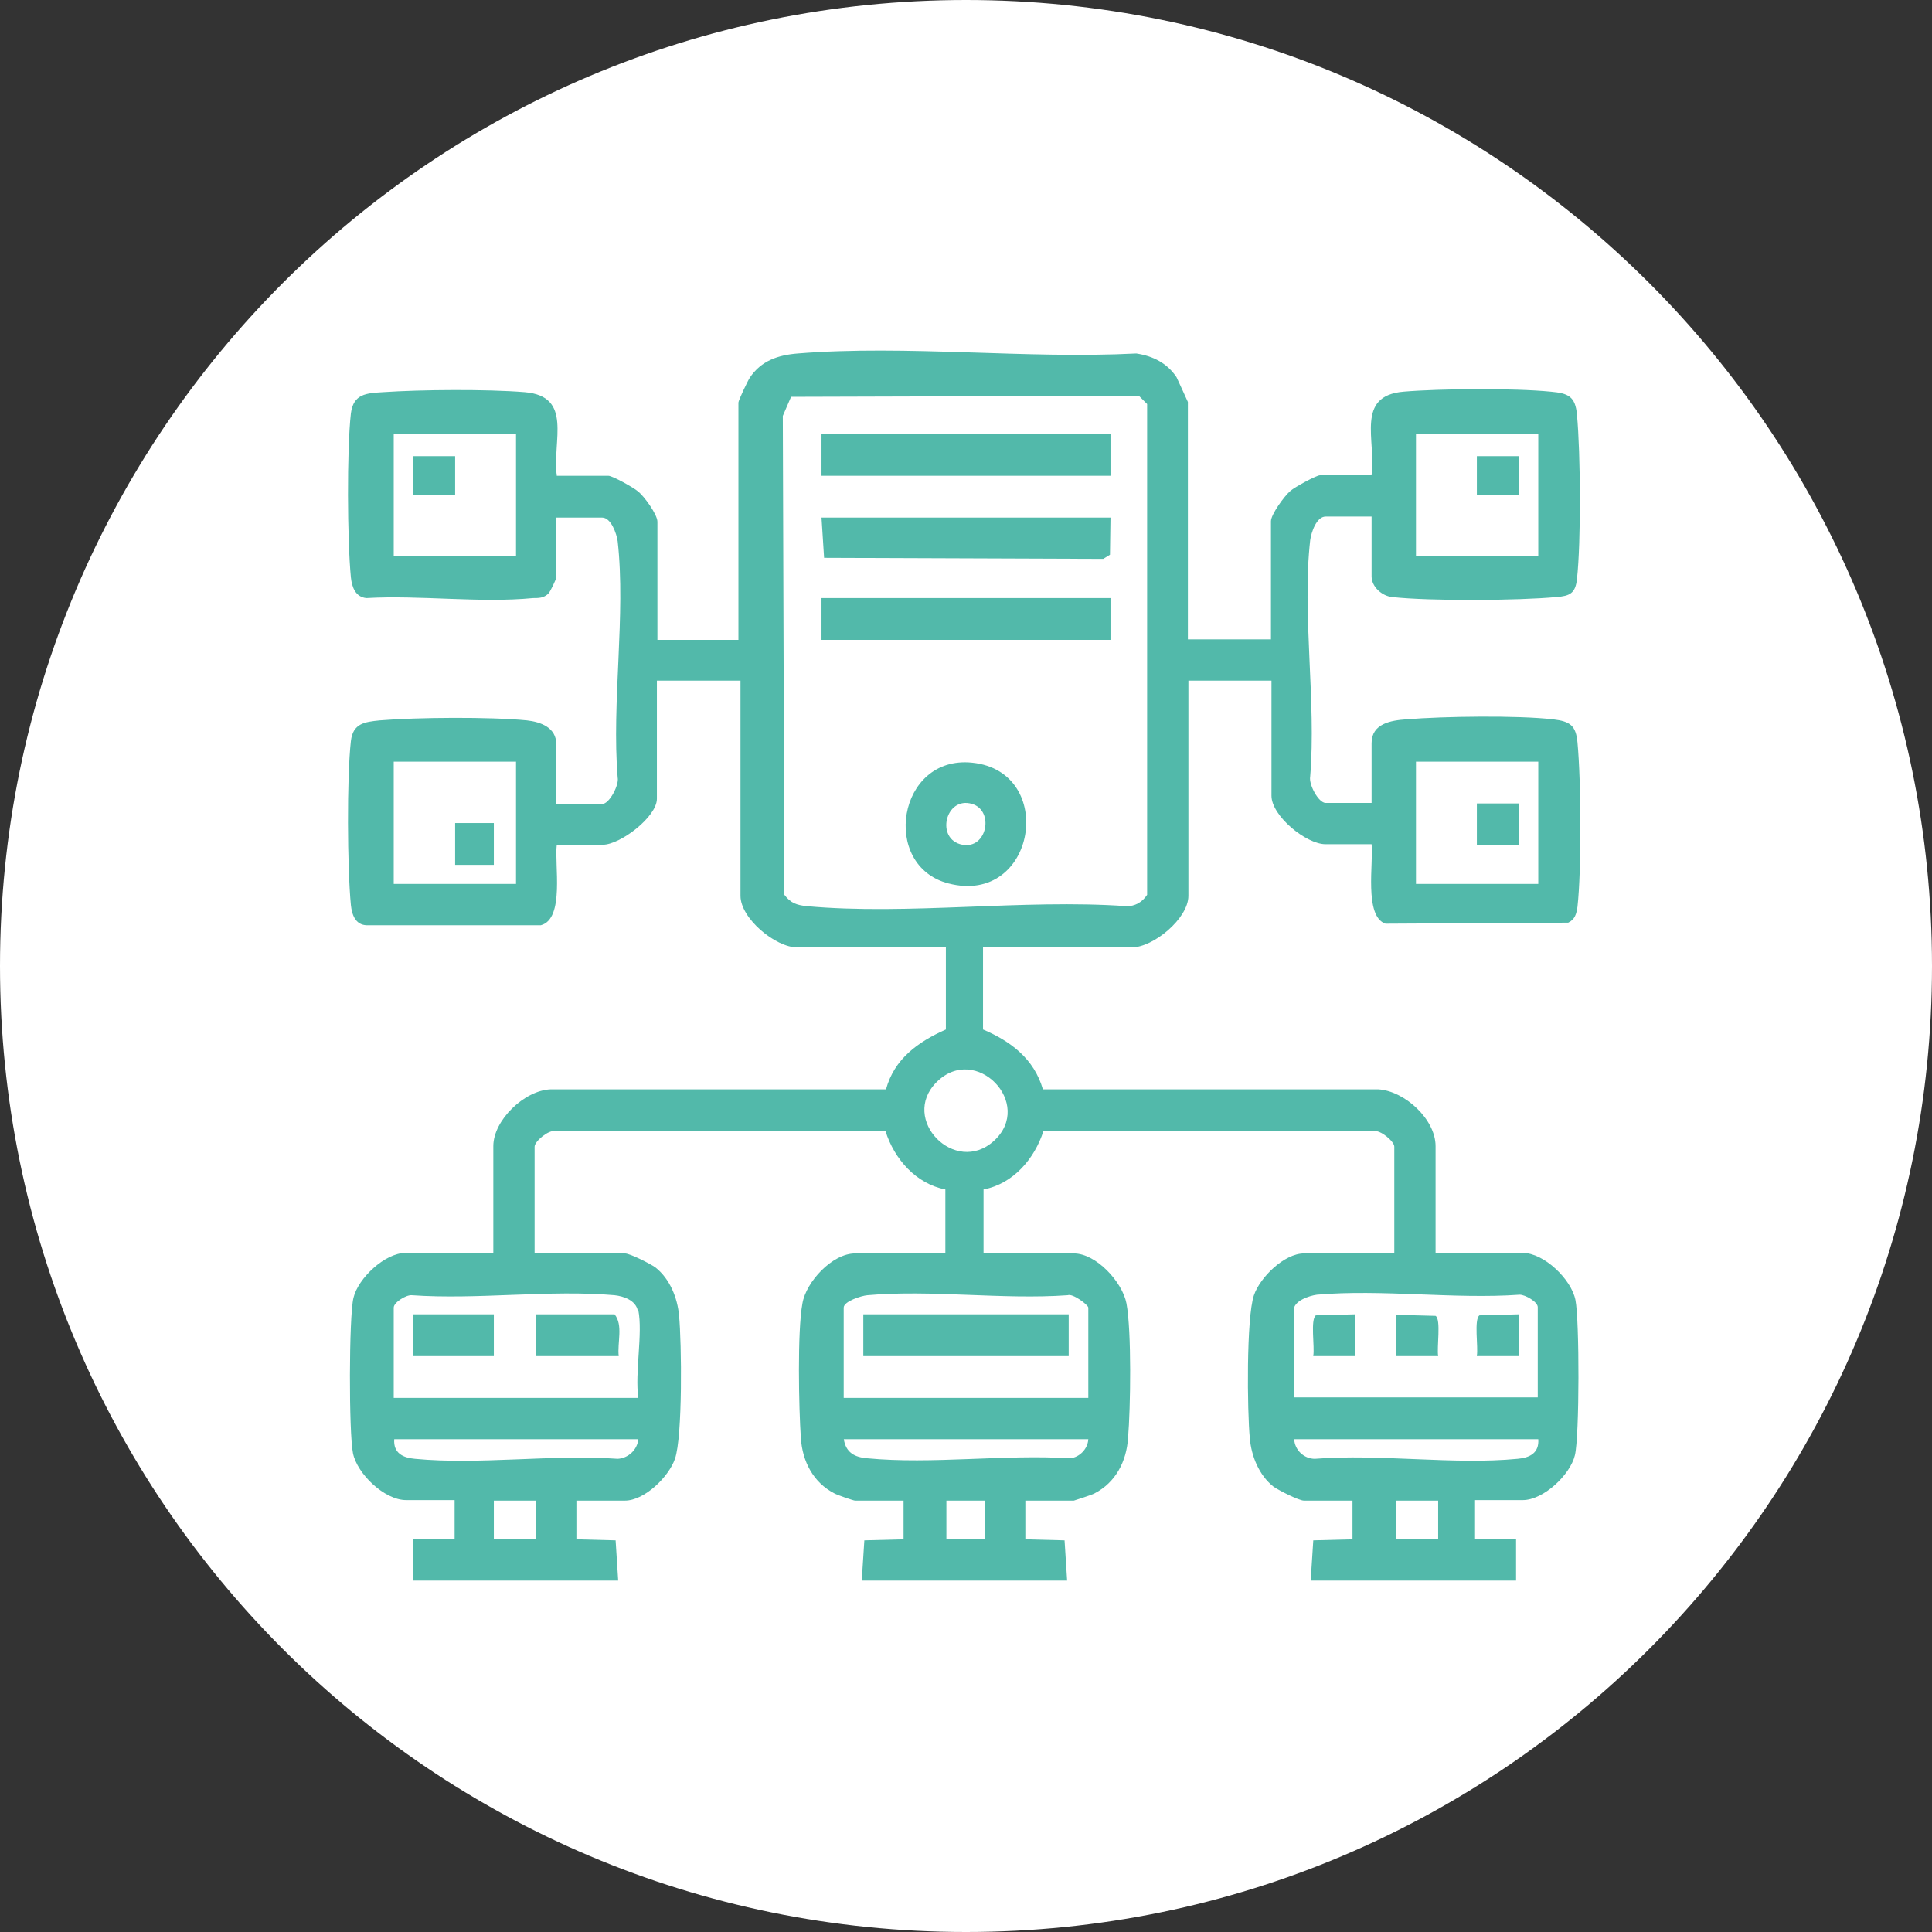<?xml version="1.0" encoding="UTF-8"?>
<svg xmlns="http://www.w3.org/2000/svg" xmlns:xlink="http://www.w3.org/1999/xlink" id="Layer_1" viewBox="0 0 37.44 37.44">
  <rect x="0" y="0" width="37.44" height="37.44" fill="#333333" stroke="none"/>
  <defs>
    <style>.cls-1{fill:#fff;}.cls-2{fill:none;}.cls-3{clip-path:url(#clippath-1);}.cls-4{fill:#52b9aa;}.cls-5{clip-path:url(#clippath);}</style>
    <clipPath id="clippath">
      <rect class="cls-2" width="37.44" height="37.44"></rect>
    </clipPath>
    <clipPath id="clippath-1">
      <rect class="cls-2" width="37.44" height="37.44"></rect>
    </clipPath>
  </defs>
  <g class="cls-5">
    <path class="cls-1" d="M18.72,37.44c10.34,0,18.72-8.38,18.72-18.72S29.06,0,18.72,0,0,8.38,0,18.72s8.38,18.72,18.72,18.72"></path>
    <path class="cls-4" d="M9.57,29.08h.81v.75h-.81v-.75ZM18.34,29.08h.75v.75h-.75v-.75ZM27.06,29.08h.81v.75h-.81v-.75ZM7.63,27.89h4.74c-.02.21-.2.37-.4.38-1.26-.09-2.69.12-3.93,0-.23-.02-.42-.11-.4-.38M16.35,27.89h4.74c-.01.19-.17.35-.35.37-1.27-.08-2.68.12-3.93,0-.25-.02-.42-.11-.46-.38M25.07,27.89h4.74c.02.27-.17.36-.4.38-1.24.12-2.67-.1-3.93,0-.21,0-.39-.17-.4-.38M12.37,25.39c.09.45-.07,1.21,0,1.7h-4.74v-1.75c0-.1.24-.25.35-.24,1.27.09,2.68-.11,3.93,0,.18.02.41.1.45.3M16.35,27.09v-1.75c0-.12.34-.23.46-.24,1.23-.11,2.63.09,3.88,0,.1-.04.4.19.4.24v1.75h-4.74ZM25.07,27.09v-1.7c0-.18.3-.28.45-.3,1.25-.11,2.67.09,3.93,0,.11,0,.35.14.35.24v1.75h-4.74ZM18.15,20.97c.76-.76,1.9.42,1.11,1.14-.75.68-1.83-.42-1.11-1.14M7.63,14.76h2.37v2.37h-2.37v-2.37ZM27.44,14.76h2.37v2.37h-2.37v-2.37ZM7.63,8.41h2.37v2.37h-2.37v-2.37ZM27.44,8.41h2.37v2.37h-2.37v-2.37ZM22.07,7.67l.16.16v9.51c-.09.14-.24.23-.41.22-1.99-.14-4.23.18-6.19,0-.19-.02-.31-.06-.43-.22l-.03-9.28.16-.37,6.74-.02ZM14.36,12.4h-1.62v-2.29c0-.14-.26-.5-.38-.59-.08-.07-.49-.3-.57-.3h-1c-.09-.68.32-1.54-.62-1.62-.74-.06-2.01-.05-2.75,0-.32.02-.57.03-.62.41-.08.7-.07,2.47,0,3.18.02.19.09.38.3.4,1.04-.06,2.2.1,3.23,0,.11,0,.2,0,.29-.08.04-.03.16-.29.16-.32v-1.16h.89c.17,0,.28.31.3.46.16,1.42-.12,3.13,0,4.58.03.14-.16.51-.3.51h-.89v-1.16c0-.32-.3-.43-.57-.46-.71-.07-2.13-.06-2.85,0-.3.03-.52.06-.56.4-.08.7-.07,2.46,0,3.18.02.19.09.38.3.39h3.38c.47-.12.26-1.19.31-1.56h.89c.34,0,1.05-.54,1.05-.89v-2.29h1.62v4.17c0,.44.68,1,1.1,1h2.88v1.59c-.54.24-1,.57-1.16,1.16h-6.5c-.51.02-1.11.6-1.11,1.1v2.07h-1.7c-.4,0-.92.49-1.01.87-.09.37-.09,2.62-.01,3.01.08.4.61.91,1.03.91h.94v.75h-.81v.81h3.98l-.05-.78-.76-.02v-.75h.94c.38,0,.85-.46.97-.81.15-.43.13-2.25.08-2.77-.03-.35-.18-.72-.46-.94-.1-.07-.49-.27-.59-.27h-1.75v-2.07c0-.1.27-.33.4-.3h6.4c.17.54.59,1.02,1.16,1.13v1.24h-1.75c-.44,0-.95.55-1.02.97-.1.54-.07,2.03-.03,2.61.03.45.24.86.65,1.07.05.03.37.14.4.14h.94v.75l-.76.02-.05.78h3.98l-.05-.78-.76-.02v-.75h.94s.35-.11.4-.14c.41-.21.62-.62.65-1.07.05-.59.07-2.07-.03-2.61-.08-.42-.59-.97-1.02-.97h-1.75v-1.24c.58-.11.99-.6,1.16-1.13h6.4c.13-.03.4.2.4.3v2.07h-1.75c-.38,0-.85.46-.97.81-.15.44-.13,2.25-.08,2.77.03.35.18.72.46.94.1.07.49.27.59.27h.94v.75l-.76.02-.05.78h3.98v-.81h-.81v-.75h.94c.4,0,.92-.49,1.01-.87.09-.37.09-2.62.01-3.01-.08-.4-.61-.91-1.02-.91h-1.69v-2.07c0-.52-.6-1.07-1.11-1.1h-6.5c-.17-.59-.62-.93-1.16-1.16v-1.59h2.88c.42,0,1.1-.56,1.1-1v-4.17h1.61v2.23c0,.39.67.94,1.05.94h.89c.04.35-.15,1.4.27,1.54l3.54-.02c.13-.06.16-.17.18-.31.08-.71.07-2.45,0-3.18-.03-.33-.14-.41-.47-.45-.69-.08-2.13-.06-2.85,0-.29.02-.67.08-.67.46v1.16h-.89c-.14,0-.33-.36-.3-.51.12-1.45-.16-3.16,0-4.58.02-.15.12-.46.3-.46h.89v1.16c0,.2.2.38.4.4.72.08,2.44.07,3.18,0,.26-.02.37-.07.4-.35.08-.72.07-2.44,0-3.18-.03-.36-.17-.42-.51-.45-.71-.07-2.14-.06-2.85,0-.94.08-.53.94-.62,1.62h-1c-.07,0-.49.23-.57.3-.12.1-.38.46-.38.59v2.29h-1.61v-4.6s-.19-.42-.22-.48c-.18-.27-.45-.41-.78-.46-2.14.11-4.45-.17-6.56,0-.38.03-.71.14-.93.47-.04.06-.22.44-.22.48v4.6Z"></path>
  </g>
  <rect class="cls-4" x="15.92" y="8.41" width="5.6" height=".81"></rect>
  <rect class="cls-4" x="15.92" y="11.59" width="5.6" height=".81"></rect>
  <polygon class="cls-4" points="15.92 10.03 15.97 10.81 21.38 10.83 21.51 10.75 21.52 10.03 15.92 10.03"></polygon>
  <g class="cls-3">
    <path class="cls-4" d="M18.84,15.58c.43.13.29.88-.19.79-.53-.1-.33-.95.19-.79M18.84,14.78c-1.45-.15-1.78,2-.46,2.34,1.7.44,2.11-2.17.46-2.34"></path>
    <path class="cls-4" d="M28.62,26.28h.81v-.81l-.76.02c-.11.08-.02.62-.05.78"></path>
    <path class="cls-4" d="M27.06,25.47v.81h.81c-.03-.16.06-.71-.05-.78l-.76-.02Z"></path>
    <path class="cls-4" d="M25.45,26.28h.81v-.81l-.76.02c-.11.08-.02.62-.05.78"></path>
    <path class="cls-4" d="M10.38,25.47v.81h1.61c-.03-.26.09-.6-.08-.81h-1.53Z"></path>
  </g>
  <rect class="cls-4" x="8.01" y="25.47" width="1.56" height=".81"></rect>
  <rect class="cls-4" x="16.73" y="25.47" width="3.98" height=".81"></rect>
  <rect class="cls-4" x="28.62" y="8.84" width=".81" height=".75"></rect>
  <rect class="cls-4" x="8.01" y="8.84" width=".81" height=".75"></rect>
  <rect class="cls-4" x="8.82" y="15.95" width=".75" height=".81"></rect>
  <rect class="cls-4" x="28.62" y="15.57" width=".81" height=".81"></rect>
</svg>
